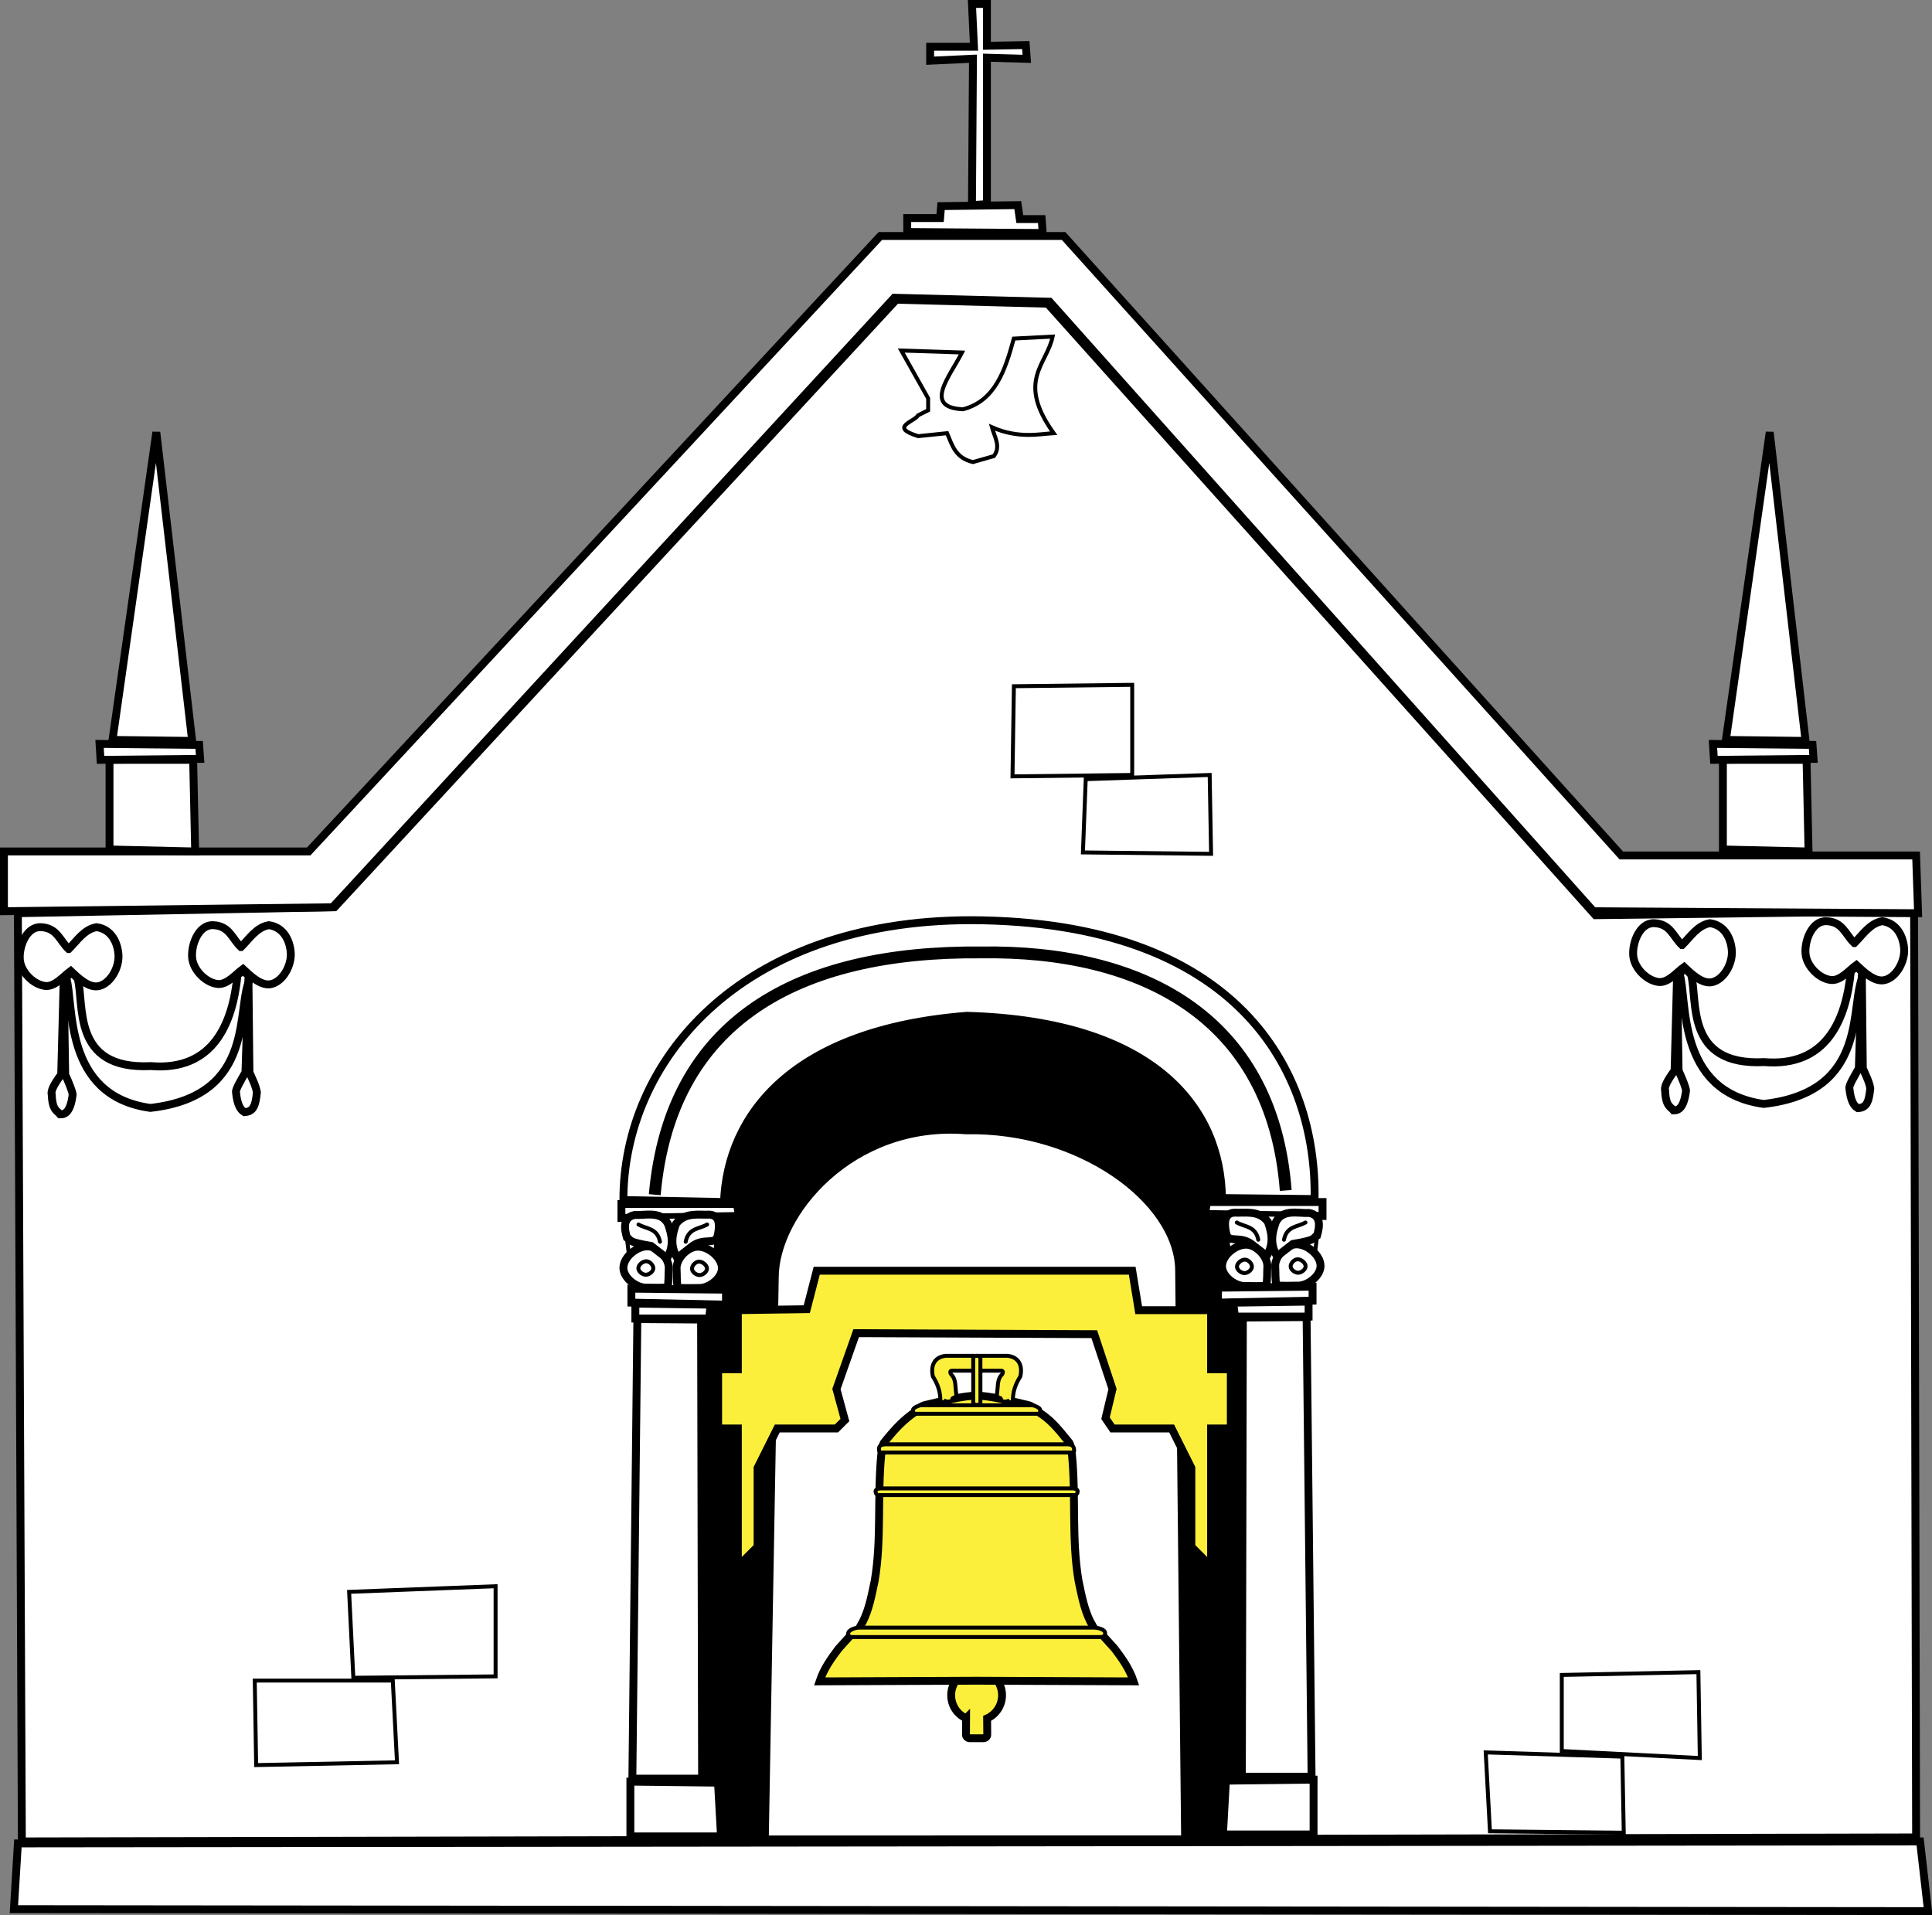 <?xml version="1.0" encoding="UTF-8" standalone="no"?>
<!-- Created with Inkscape (http://www.inkscape.org/) -->

<svg
   xmlns:dc="http://purl.org/dc/elements/1.1/"
   xmlns:cc="http://creativecommons.org/ns#"
   xmlns:rdf="http://www.w3.org/1999/02/22-rdf-syntax-ns#"
   xmlns:svg="http://www.w3.org/2000/svg"
   xmlns="http://www.w3.org/2000/svg"
   xmlns:sodipodi="http://sodipodi.sourceforge.net/DTD/sodipodi-0.dtd"
   xmlns:inkscape="http://www.inkscape.org/namespaces/inkscape"
   width="489.904"
   height="485.611"
   id="svg2"
   version="1.1"
   inkscape:version="0.48.4 r"
   sodipodi:docname="Meuble clocher église Saint Etienne de Tauriac (Gironde).svg">
  <rect width="100%" height="100%" fill="#808080" stroke="none"/>
  <defs
     id="defs4" />
  <sodipodi:namedview
     id="base"
     pagecolor="#ffffff"
     bordercolor="#666666"
     borderopacity="1.0"
     inkscape:pageopacity="0.0"
     inkscape:pageshadow="2"
     inkscape:zoom="0.7"
     inkscape:cx="413.11404"
     inkscape:cy="159.28467"
     inkscape:document-units="px"
     inkscape:current-layer="layer2"
     showgrid="false"
     inkscape:window-width="1920"
     inkscape:window-height="1005"
     inkscape:window-x="-9"
     inkscape:window-y="-9"
     inkscape:window-maximized="1"
     fit-margin-top="0"
     fit-margin-left="0"
     fit-margin-right="0"
     fit-margin-bottom="0">
    <inkscape:grid
       type="xygrid"
       id="grid2985"
       empspacing="5"
       visible="true"
       enabled="true"
       snapvisiblegridlinesonly="true"
       originx="-31.83px"
       originy="-294.47px" />
  </sodipodi:namedview>
  <g
     inkscape:groupmode="layer"
     id="layer2"
     inkscape:label="Tracé"
     style="display:inline"
     sodipodi:insensitive="true"
     transform="translate(-31.83,-272.282)" />
  <g
     id="g4203"
     transform="translate(-31.83,-272.282)">
    <path
       inkscape:connector-curvature="0"
       id="path3077"
       d="m 517.198,503.344 0.505,234.86 -480.328,1.01 -1.01,-235.366 80.307,-1.515 142.432,-154.048 38.386,1.01 138.896,155.058 z"
       style="fill:#ffffff;fill-opacity:1;stroke:#000000;stroke-width:2;stroke-linecap:butt;stroke-linejoin:miter;stroke-miterlimit:4;stroke-opacity:1;stroke-dasharray:none;display:inline" />
    <path
       inkscape:connector-curvature="0"
       id="path3999"
       d="m 204.051,743.761 149.503,0.505 -1.01,-179.302 -32.325,-36.365 -91.924,2.525 -25.759,39.396 z"
       style="fill:#000000;fill-opacity:1;stroke:#000000;stroke-width:1px;stroke-linecap:butt;stroke-linejoin:miter;stroke-opacity:1;display:inline" />
    <path
       inkscape:connector-curvature="0"
       id="path3050"
       d="m 32.83,488.192 77.277,0 144.957,-156.069 46.467,0 141.421,157.079 74.751,0 0.505,14.647 -82.327,-0.505 L 297.995,348.791 258.599,347.781 116.168,502.334 32.83,503.344 z"
       style="fill:#ffffff;fill-opacity:1;stroke:#000000;stroke-width:2;stroke-linecap:butt;stroke-linejoin:miter;stroke-miterlimit:4;stroke-opacity:1;stroke-dasharray:none;display:inline" />
    <g
       style="stroke-width:2;stroke-miterlimit:4;stroke-dasharray:none;display:inline"
       transform="translate(-3.03,0)"
       id="g3058">
      <path
         style="fill:#ffffff;fill-opacity:1;stroke:#000000;stroke-width:2;stroke-linecap:butt;stroke-linejoin:miter;stroke-miterlimit:4;stroke-opacity:1;stroke-dasharray:none"
         d="m 471.741,487.687 0,-22.728 21.213,0 0.505,23.234 z"
         id="path3052"
         inkscape:connector-curvature="0" />
      <path
         style="fill:#ffffff;fill-opacity:1;stroke:#000000;stroke-width:2;stroke-linecap:butt;stroke-linejoin:miter;stroke-miterlimit:4;stroke-opacity:1;stroke-dasharray:none"
         d="m 469.216,460.918 0.253,4.041 25.254,-0.253 -0.253,-3.536 z"
         id="path3054"
         inkscape:connector-curvature="0" />
      <path
         style="fill:#ffffff;fill-opacity:1;stroke:#000000;stroke-width:2;stroke-linecap:butt;stroke-linejoin:miter;stroke-miterlimit:4;stroke-opacity:1;stroke-dasharray:none"
         d="m 483.611,381.873 -11.112,78.034 20.203,0.253 z"
         id="path3056"
         inkscape:connector-curvature="0" />
    </g>
    <g
       style="stroke-width:2;stroke-miterlimit:4;stroke-dasharray:none;display:inline"
       id="g3063"
       transform="translate(-412.142,0)">
      <path
         inkscape:connector-curvature="0"
         id="path3065"
         d="m 471.741,487.687 0,-22.728 21.213,0 0.505,23.234 z"
         style="fill:#ffffff;fill-opacity:1;stroke:#000000;stroke-width:2;stroke-linecap:butt;stroke-linejoin:miter;stroke-miterlimit:4;stroke-opacity:1;stroke-dasharray:none" />
      <path
         inkscape:connector-curvature="0"
         id="path3067"
         d="m 469.216,460.918 0.253,4.041 25.254,-0.253 -0.253,-3.536 z"
         style="fill:#ffffff;fill-opacity:1;stroke:#000000;stroke-width:2;stroke-linecap:butt;stroke-linejoin:miter;stroke-miterlimit:4;stroke-opacity:1;stroke-dasharray:none" />
      <path
         inkscape:connector-curvature="0"
         id="path3069"
         d="m 483.611,381.873 -11.112,78.034 20.203,0.253 z"
         style="fill:#ffffff;fill-opacity:1;stroke:#000000;stroke-width:2;stroke-linecap:butt;stroke-linejoin:miter;stroke-miterlimit:4;stroke-opacity:1;stroke-dasharray:none" />
    </g>
    <path
       inkscape:connector-curvature="0"
       id="path3071"
       d="m 261.882,331.113 34.345,0.253 -0.253,-3.536 -5.556,0 -0.505,-3.536 -19.445,0.253 -0.253,3.03 -4.293,0 -4.041,0 z"
       style="fill:#ffffff;fill-opacity:1;stroke:#000000;stroke-width:2;stroke-linecap:butt;stroke-linejoin:miter;stroke-miterlimit:4;stroke-opacity:1;stroke-dasharray:none;display:inline" />
    <path
       sodipodi:nodetypes="ccccccccccccc"
       inkscape:connector-curvature="0"
       id="path3073"
       d="m 278.297,324.295 3.788,-0.253 0,-37.123 10.107,0.283 -0.253,-3.492 -9.854,0.179 c 0,-3.536 0,-7.071 0,-10.607 l -3.788,0 0.505,10.859 -11.112,0 0,3.536 10.859,-0.505 z"
       style="fill:#ffffff;fill-opacity:1;stroke:#000000;stroke-width:2;stroke-linecap:butt;stroke-linejoin:miter;stroke-miterlimit:4;stroke-opacity:1;stroke-dasharray:none;display:inline" />
    <path
       inkscape:connector-curvature="0"
       id="path3075"
       d="m 36.365,739.72 -1.01,16.668 485.378,0.505 -2.02,-17.678 z"
       style="fill:#ffffff;fill-opacity:1;stroke:#000000;stroke-width:2;stroke-linecap:butt;stroke-linejoin:miter;stroke-miterlimit:4;stroke-opacity:1;stroke-dasharray:none;display:inline" />
    <g
       id="g3897"
       style="display:inline">
      <path
         style="fill:#ffffff;fill-opacity:1;stroke:#000000;stroke-width:2;stroke-linecap:butt;stroke-linejoin:miter;stroke-miterlimit:4;stroke-opacity:1;stroke-dasharray:none"
         d="m 337.896,577.085 29.294,0 0,3.536 -29.799,-0.505 z"
         id="path3079"
         inkscape:connector-curvature="0" />
      <path
         style="fill:#ffffff;fill-opacity:1;stroke:#000000;stroke-width:1px;stroke-linecap:butt;stroke-linejoin:miter;stroke-opacity:1"
         d="m 342.315,580.116 2.156,18.346 19.785,-0.052 2.177,-17.915 z"
         id="path3095"
         inkscape:connector-curvature="0"
         sodipodi:nodetypes="ccccc" />
      <path
         style="fill:#ffffff;fill-opacity:1;stroke:#000000;stroke-width:2;stroke-linecap:butt;stroke-linejoin:miter;stroke-miterlimit:4;stroke-opacity:1;stroke-dasharray:none"
         d="m 340.674,598.804 23.991,-0.253 0,3.536 -23.991,0.505 z"
         id="path3081"
         inkscape:connector-curvature="0" />
      <path
         style="fill:#ffffff;fill-opacity:1;stroke:#000000;stroke-width:2;stroke-linecap:butt;stroke-linejoin:miter;stroke-miterlimit:4;stroke-opacity:1;stroke-dasharray:none"
         d="m 344.551,602.607 0.416,3.52 18.688,0 0,-3.788 z"
         id="path3083"
         inkscape:connector-curvature="0"
         sodipodi:nodetypes="ccccc" />
      <path
         style="fill:#ffffff;fill-opacity:1;stroke:#000000;stroke-width:2;stroke-linecap:butt;stroke-linejoin:miter;stroke-miterlimit:4;stroke-opacity:1;stroke-dasharray:none"
         d="m 342.694,723.81 22.223,-0.253 0,13.89 -22.981,0 z"
         id="path3085"
         inkscape:connector-curvature="0" />
      <path
         style="fill:#ffffff;fill-opacity:1;stroke:#000000;stroke-width:2;stroke-linecap:butt;stroke-linejoin:miter;stroke-miterlimit:4;stroke-opacity:1;stroke-dasharray:none"
         d="m 346.987,606.38 -0.253,116.42 17.678,0 -1.263,-116.54 z"
         id="path3087"
         inkscape:connector-curvature="0"
         sodipodi:nodetypes="ccccc" />
      <g
         id="g3111">
        <path
           style="fill:#ffffff;fill-opacity:1;stroke:#000000;stroke-width:2;stroke-linecap:butt;stroke-linejoin:miter;stroke-miterlimit:4;stroke-opacity:1;stroke-dasharray:none"
           d="m 361.003,598.299 c 2.534,-0.046 5.703,-2.517 5.682,-5.051 -0.023,-2.776 -3.543,-5.598 -6.313,-5.43 -2.558,0.156 -5.358,3.126 -5.177,5.682 0.086,1.209 -0.036,3.361 0.306,4.779 0.955,0.053 4.203,0.043 5.502,0.02 z"
           id="path3101"
           inkscape:connector-curvature="0"
           sodipodi:nodetypes="sssscs" />
      </g>
      <g
         id="g3117"
         transform="matrix(-1,0,0,1,708.39,0.089)">
        <path
           sodipodi:nodetypes="sssscs"
           inkscape:connector-curvature="0"
           id="path3119"
           d="m 361.003,598.299 c 2.534,-0.046 5.703,-2.517 5.682,-5.051 -0.023,-2.776 -3.543,-5.598 -6.313,-5.43 -2.558,0.156 -5.358,3.126 -5.177,5.682 0.086,1.209 -0.036,3.361 0.306,4.779 0.955,0.053 4.203,0.043 5.502,0.02 z"
           style="fill:#ffffff;fill-opacity:1;stroke:#000000;stroke-width:2;stroke-linecap:butt;stroke-linejoin:miter;stroke-miterlimit:4;stroke-opacity:1;stroke-dasharray:none" />
      </g>
      <path
         style="fill:#ffffff;fill-opacity:1;stroke:#000000;stroke-width:2;stroke-linecap:butt;stroke-linejoin:miter;stroke-miterlimit:4;stroke-opacity:1;stroke-dasharray:none"
         d="m 355.625,590.844 c -1.888,-3.337 -1.188,-6.026 -0.268,-8.661 1.707,-3.457 5.797,-2.164 8.482,-2.321 3.092,0.607 2.597,3.531 1.964,5.714 -1.269,0.649 0.298,1.061 -6.161,2.143 z"
         id="path3121"
         inkscape:connector-curvature="0"
         sodipodi:nodetypes="cccccc" />
      <path
         sodipodi:nodetypes="cccccc"
         inkscape:connector-curvature="0"
         id="path3123"
         d="m 353.063,590.755 c 1.888,-3.337 1.188,-6.026 0.268,-8.661 -2.334,-3.046 -5.797,-2.164 -8.482,-2.321 -2.947,0.17 -2.559,3.418 -1.964,5.714 0.85,1.913 3.258,0.196 6.161,2.143 z"
         style="fill:#ffffff;fill-opacity:1;stroke:#000000;stroke-width:2;stroke-linecap:butt;stroke-linejoin:miter;stroke-miterlimit:4;stroke-opacity:1;stroke-dasharray:none" />
      <path
         style="fill:none;stroke:#000000;stroke-width:1px;stroke-linecap:round;stroke-linejoin:miter;stroke-opacity:1"
         d="m 357.411,586.648 c 0.691,-3.52 3.472,-3.208 5.446,-4.375"
         id="path3125"
         inkscape:connector-curvature="0"
         sodipodi:nodetypes="cc" />
      <path
         sodipodi:nodetypes="cc"
         inkscape:connector-curvature="0"
         id="path3127"
         d="m 350.893,586.648 c -0.691,-3.52 -3.472,-3.208 -5.446,-4.375"
         style="fill:none;stroke:#000000;stroke-width:1px;stroke-linecap:round;stroke-linejoin:miter;stroke-opacity:1" />
      <path
         style="fill:#ffffff;fill-opacity:1;stroke:#000000;stroke-width:1px;stroke-linecap:butt;stroke-linejoin:miter;stroke-opacity:1"
         d="m 361.021,595.016 c 0.837,-0.015 1.883,-0.82 1.876,-1.646 -0.007,-0.904 -1.17,-1.824 -2.084,-1.769 -0.844,0.051 -1.769,1.019 -1.709,1.851 0.059,0.816 1.089,1.578 1.918,1.563 z"
         id="path3103"
         inkscape:connector-curvature="0"
         sodipodi:nodetypes="sssss" />
      <path
         sodipodi:nodetypes="sssss"
         inkscape:connector-curvature="0"
         id="path3115"
         d="m 347.369,595.105 c -0.837,-0.015 -1.883,-0.82 -1.876,-1.646 0.007,-0.904 1.17,-1.824 2.084,-1.769 0.844,0.051 1.769,1.019 1.709,1.851 -0.059,0.816 -1.089,1.578 -1.918,1.563 z"
         style="fill:none;stroke:#000000;stroke-width:1px;stroke-linecap:butt;stroke-linejoin:miter;stroke-opacity:1" />
    </g>
    <g
       transform="matrix(-1,0,0,1,556.594,0.505)"
       id="g3915"
       style="display:inline">
      <path
         inkscape:connector-curvature="0"
         id="path3917"
         d="m 337.896,577.085 29.294,0 0,3.536 -29.799,-0.505 z"
         style="fill:#ffffff;fill-opacity:1;stroke:#000000;stroke-width:2;stroke-linecap:butt;stroke-linejoin:miter;stroke-miterlimit:4;stroke-opacity:1;stroke-dasharray:none" />
      <path
         sodipodi:nodetypes="ccccc"
         inkscape:connector-curvature="0"
         id="path3919"
         d="m 342.315,580.116 2.156,18.346 19.785,-0.052 2.177,-17.915 z"
         style="fill:#ffffff;fill-opacity:1;stroke:#000000;stroke-width:1px;stroke-linecap:butt;stroke-linejoin:miter;stroke-opacity:1" />
      <path
         inkscape:connector-curvature="0"
         id="path3921"
         d="m 340.674,598.804 23.991,-0.253 0,3.536 -23.991,0.505 z"
         style="fill:#ffffff;fill-opacity:1;stroke:#000000;stroke-width:2;stroke-linecap:butt;stroke-linejoin:miter;stroke-miterlimit:4;stroke-opacity:1;stroke-dasharray:none" />
      <path
         sodipodi:nodetypes="ccccc"
         inkscape:connector-curvature="0"
         id="path3923"
         d="m 344.551,602.607 0.416,3.52 18.688,0 0,-3.788 z"
         style="fill:#ffffff;fill-opacity:1;stroke:#000000;stroke-width:2;stroke-linecap:butt;stroke-linejoin:miter;stroke-miterlimit:4;stroke-opacity:1;stroke-dasharray:none" />
      <path
         inkscape:connector-curvature="0"
         id="path3925"
         d="m 342.694,723.81 22.223,-0.253 0,13.89 -22.981,0 z"
         style="fill:#ffffff;fill-opacity:1;stroke:#000000;stroke-width:2;stroke-linecap:butt;stroke-linejoin:miter;stroke-miterlimit:4;stroke-opacity:1;stroke-dasharray:none" />
      <path
         sodipodi:nodetypes="ccccc"
         inkscape:connector-curvature="0"
         id="path3927"
         d="m 346.987,606.38 -0.253,116.42 17.678,0 -1.263,-116.54 z"
         style="fill:#ffffff;fill-opacity:1;stroke:#000000;stroke-width:2;stroke-linecap:butt;stroke-linejoin:miter;stroke-miterlimit:4;stroke-opacity:1;stroke-dasharray:none" />
      <g
         id="g3931">
        <path
           sodipodi:nodetypes="sssscs"
           inkscape:connector-curvature="0"
           id="path3933"
           d="m 361.003,598.299 c 2.534,-0.046 5.703,-2.517 5.682,-5.051 -0.023,-2.776 -3.543,-5.598 -6.313,-5.43 -2.558,0.156 -5.358,3.126 -5.177,5.682 0.086,1.209 -0.036,3.361 0.306,4.779 0.955,0.053 4.203,0.043 5.502,0.02 z"
           style="fill:#ffffff;fill-opacity:1;stroke:#000000;stroke-width:2;stroke-linecap:butt;stroke-linejoin:miter;stroke-miterlimit:4;stroke-opacity:1;stroke-dasharray:none" />
      </g>
      <g
         transform="matrix(-1,0,0,1,708.39,0.089)"
         id="g3937">
        <path
           style="fill:#ffffff;fill-opacity:1;stroke:#000000;stroke-width:2;stroke-linecap:butt;stroke-linejoin:miter;stroke-miterlimit:4;stroke-opacity:1;stroke-dasharray:none"
           d="m 361.003,598.299 c 2.534,-0.046 5.703,-2.517 5.682,-5.051 -0.023,-2.776 -3.543,-5.598 -6.313,-5.43 -2.558,0.156 -5.358,3.126 -5.177,5.682 0.086,1.209 -0.036,3.361 0.306,4.779 0.955,0.053 4.203,0.043 5.502,0.02 z"
           id="path3939"
           inkscape:connector-curvature="0"
           sodipodi:nodetypes="sssscs" />
      </g>
      <path
         sodipodi:nodetypes="cccccc"
         inkscape:connector-curvature="0"
         id="path3941"
         d="m 355.625,590.844 c -1.888,-3.337 -1.188,-6.026 -0.268,-8.661 1.707,-3.457 5.797,-2.164 8.482,-2.321 3.092,0.607 2.597,3.531 1.964,5.714 -1.269,0.649 0.298,1.061 -6.161,2.143 z"
         style="fill:#ffffff;fill-opacity:1;stroke:#000000;stroke-width:2;stroke-linecap:butt;stroke-linejoin:miter;stroke-miterlimit:4;stroke-opacity:1;stroke-dasharray:none" />
      <path
         style="fill:#ffffff;fill-opacity:1;stroke:#000000;stroke-width:2;stroke-linecap:butt;stroke-linejoin:miter;stroke-miterlimit:4;stroke-opacity:1;stroke-dasharray:none"
         d="m 353.063,590.755 c 1.888,-3.337 1.188,-6.026 0.268,-8.661 -2.334,-3.046 -5.797,-2.164 -8.482,-2.321 -2.947,0.17 -2.559,3.418 -1.964,5.714 0.85,1.913 3.258,0.196 6.161,2.143 z"
         id="path3943"
         inkscape:connector-curvature="0"
         sodipodi:nodetypes="cccccc" />
      <path
         sodipodi:nodetypes="cc"
         inkscape:connector-curvature="0"
         id="path3945"
         d="m 357.411,586.648 c 0.691,-3.52 3.472,-3.208 5.446,-4.375"
         style="fill:none;stroke:#000000;stroke-width:1px;stroke-linecap:round;stroke-linejoin:miter;stroke-opacity:1" />
      <path
         style="fill:none;stroke:#000000;stroke-width:1px;stroke-linecap:round;stroke-linejoin:miter;stroke-opacity:1"
         d="m 350.893,586.648 c -0.691,-3.52 -3.472,-3.208 -5.446,-4.375"
         id="path3947"
         inkscape:connector-curvature="0"
         sodipodi:nodetypes="cc" />
      <path
         style="fill:none;stroke:#000000;stroke-width:1px;stroke-linecap:butt;stroke-linejoin:miter;stroke-opacity:1"
         d="m 347.369,595.105 c -0.837,-0.015 -1.883,-0.82 -1.876,-1.646 0.007,-0.904 1.17,-1.824 2.084,-1.769 0.844,0.051 1.769,1.019 1.709,1.851 -0.059,0.816 -1.089,1.578 -1.918,1.563 z"
         id="path3935"
         inkscape:connector-curvature="0"
         sodipodi:nodetypes="sssss" />
      <path
         sodipodi:nodetypes="sssss"
         inkscape:connector-curvature="0"
         id="path3929"
         d="m 361.021,595.016 c 0.837,-0.015 1.883,-0.82 1.876,-1.646 -0.007,-0.904 -1.17,-1.824 -2.084,-1.769 -0.844,0.051 -1.769,1.019 -1.709,1.851 0.059,0.816 1.089,1.578 1.918,1.563 z"
         style="fill:none;stroke:#000000;stroke-width:1px;stroke-linecap:butt;stroke-linejoin:miter;stroke-opacity:1" />
    </g>
    <path
       sodipodi:nodetypes="ccccccc"
       inkscape:connector-curvature="0"
       id="path3949"
       d="m 341.684,576.075 c -0.253,-22.445 -16.697,-44.854 -64.65,-46.214 -44.472,3.492 -60.748,25.263 -61.619,47.225 l -25.506,-0.505 c -0.064,-34.717 29.023,-70.927 88.136,-70.963 67.915,0.246 87.698,38.362 87.126,70.711 z"
       style="fill:#ffffff;fill-opacity:1;stroke:#000000;stroke-width:2;stroke-linecap:butt;stroke-linejoin:miter;stroke-miterlimit:4;stroke-opacity:1;stroke-dasharray:none;display:inline" />
    <g
       style="stroke-width:2;stroke-miterlimit:4;stroke-dasharray:none;display:inline"
       id="g3980">
      <path
         sodipodi:nodetypes="ccsscsssc"
         inkscape:connector-curvature="0"
         id="path3954"
         d="m 502.046,511.425 c 2.09,-2.069 3.918,-5.015 7.071,-5.556 3.869,0.536 5.382,4.079 5.556,7.071 0.178,3.056 -1.85,7.007 -4.798,7.829 -2.648,0.738 -5.469,-2.065 -7.324,-3.788 -1.812,1.308 -4.064,4.143 -6.566,3.788 -3.006,-0.426 -6.012,-3.545 -6.313,-6.566 -0.327,-3.276 1.59,-8.475 5.303,-8.334 4.156,0.158 4.788,3.413 7.071,5.556 z"
         style="fill:#ffffff;fill-opacity:1;stroke:#000000;stroke-width:2;stroke-linecap:butt;stroke-linejoin:miter;stroke-miterlimit:4;stroke-opacity:1;stroke-dasharray:none" />
      <path
         style="fill:#ffffff;fill-opacity:1;stroke:#000000;stroke-width:2;stroke-linecap:butt;stroke-linejoin:miter;stroke-miterlimit:4;stroke-opacity:1;stroke-dasharray:none"
         d="m 458.357,511.931 c 2.09,-2.069 3.918,-5.015 7.071,-5.556 3.869,0.536 5.382,4.079 5.556,7.071 0.178,3.056 -1.85,7.007 -4.798,7.829 -2.648,0.738 -5.469,-2.065 -7.324,-3.788 -1.812,1.308 -4.064,4.143 -6.566,3.788 -3.006,-0.426 -6.012,-3.545 -6.313,-6.566 -0.327,-3.276 1.59,-8.475 5.303,-8.334 4.156,0.158 4.788,3.413 7.071,5.556 z"
         id="path3956"
         inkscape:connector-curvature="0"
         sodipodi:nodetypes="ccsscsssc" />
      <path
         style="fill:#ffffff;fill-opacity:1;stroke:#000000;stroke-width:2;stroke-linecap:butt;stroke-linejoin:miter;stroke-miterlimit:4;stroke-opacity:1;stroke-dasharray:none"
         d="m 457.725,519.254 c 2.046,6.253 -1.031,29.864 21.339,32.956 27.406,-3.086 21.483,-25.813 25.38,-32.956 l -1.768,-1.894 -1.515,1.136 c -1.192,12.396 -6.207,24.404 -21.971,23.107 -20.291,1.015 -16.764,-15.809 -18.562,-22.223 l -1.641,-1.641 z"
         id="path3958"
         inkscape:connector-curvature="0"
         sodipodi:nodetypes="ccccccccc" />
      <path
         style="fill:#ffffff;fill-opacity:1;stroke:#000000;stroke-width:2;stroke-linecap:butt;stroke-linejoin:miter;stroke-miterlimit:4;stroke-opacity:1;stroke-dasharray:none"
         d="m 457.094,519.633 -0.631,24.117 c -1.839,2.467 -2.71,4.205 -2.399,5.051 0.132,4.074 1.384,4.098 2.147,5.051 1.241,0.015 2.612,-0.603 3.157,-5.051 -0.112,-0.818 -0.772,-2.549 -1.894,-5.051 z"
         id="path3960"
         inkscape:connector-curvature="0"
         sodipodi:nodetypes="ccccccc" />
      <path
         style="fill:#ffffff;fill-opacity:1;stroke:#000000;stroke-width:2;stroke-linecap:butt;stroke-linejoin:miter;stroke-miterlimit:4;stroke-opacity:1;stroke-dasharray:none;display:inline"
         d="m 503.94,519.317 -0.758,23.865 c -1.139,2.023 -2.544,4.311 -2.399,5.051 0.323,3.254 1.155,4.473 2.147,5.051 2.05,-0.145 2.801,-1.231 3.157,-5.051 -0.371,-1.944 -1.218,-3.412 -1.894,-5.051 z"
         id="path3960-2"
         inkscape:connector-curvature="0"
         sodipodi:nodetypes="ccccccc" />
    </g>
    <g
       style="stroke-width:2;stroke-miterlimit:4;stroke-dasharray:none;display:inline"
       transform="translate(-409.112,1.01)"
       id="g3987">
      <path
         style="fill:#ffffff;fill-opacity:1;stroke:#000000;stroke-width:2;stroke-linecap:butt;stroke-linejoin:miter;stroke-miterlimit:4;stroke-opacity:1;stroke-dasharray:none"
         d="m 502.046,511.425 c 2.09,-2.069 3.918,-5.015 7.071,-5.556 3.869,0.536 5.382,4.079 5.556,7.071 0.178,3.056 -1.85,7.007 -4.798,7.829 -2.648,0.738 -5.469,-2.065 -7.324,-3.788 -1.812,1.308 -4.064,4.143 -6.566,3.788 -3.006,-0.426 -6.012,-3.545 -6.313,-6.566 -0.327,-3.276 1.59,-8.475 5.303,-8.334 4.156,0.158 4.788,3.413 7.071,5.556 z"
         id="path3989"
         inkscape:connector-curvature="0"
         sodipodi:nodetypes="ccsscsssc" />
      <path
         sodipodi:nodetypes="ccsscsssc"
         inkscape:connector-curvature="0"
         id="path3991"
         d="m 458.357,511.931 c 2.09,-2.069 3.918,-5.015 7.071,-5.556 3.869,0.536 5.382,4.079 5.556,7.071 0.178,3.056 -1.85,7.007 -4.798,7.829 -2.648,0.738 -5.469,-2.065 -7.324,-3.788 -1.812,1.308 -4.064,4.143 -6.566,3.788 -3.006,-0.426 -6.012,-3.545 -6.313,-6.566 -0.327,-3.276 1.59,-8.475 5.303,-8.334 4.156,0.158 4.788,3.413 7.071,5.556 z"
         style="fill:#ffffff;fill-opacity:1;stroke:#000000;stroke-width:2;stroke-linecap:butt;stroke-linejoin:miter;stroke-miterlimit:4;stroke-opacity:1;stroke-dasharray:none" />
      <path
         sodipodi:nodetypes="ccccccccc"
         inkscape:connector-curvature="0"
         id="path3993"
         d="m 457.725,519.254 c 2.046,6.253 -1.031,29.864 21.339,32.956 27.406,-3.086 21.483,-25.813 25.38,-32.956 l -1.768,-1.894 -1.515,1.136 c -1.192,12.396 -6.207,24.404 -21.971,23.107 -20.291,1.015 -16.764,-15.809 -18.562,-22.223 l -1.641,-1.641 z"
         style="fill:#ffffff;fill-opacity:1;stroke:#000000;stroke-width:2;stroke-linecap:butt;stroke-linejoin:miter;stroke-miterlimit:4;stroke-opacity:1;stroke-dasharray:none" />
      <path
         sodipodi:nodetypes="ccccccc"
         inkscape:connector-curvature="0"
         id="path3995"
         d="m 457.094,519.633 -0.631,24.117 c -1.839,2.467 -2.71,4.205 -2.399,5.051 0.132,4.074 1.384,4.098 2.147,5.051 1.241,0.015 2.612,-0.603 3.157,-5.051 -0.112,-0.818 -0.772,-2.549 -1.894,-5.051 z"
         style="fill:#ffffff;fill-opacity:1;stroke:#000000;stroke-width:2;stroke-linecap:butt;stroke-linejoin:miter;stroke-miterlimit:4;stroke-opacity:1;stroke-dasharray:none" />
      <path
         sodipodi:nodetypes="ccccccc"
         inkscape:connector-curvature="0"
         id="path3997"
         d="m 503.94,519.317 -0.758,23.865 c -1.139,2.023 -2.544,4.311 -2.399,5.051 0.323,3.254 1.155,4.473 2.147,5.051 2.05,-0.145 2.801,-1.231 3.157,-5.051 -0.371,-1.944 -1.218,-3.412 -1.894,-5.051 z"
         style="fill:#ffffff;fill-opacity:1;stroke:#000000;stroke-width:2;stroke-linecap:butt;stroke-linejoin:miter;stroke-miterlimit:4;stroke-opacity:1;stroke-dasharray:none;display:inline" />
    </g>
    <path
       sodipodi:nodetypes="cccccc"
       inkscape:connector-curvature="0"
       id="path4001"
       d="m 225.769,738.71 2.525,-142.432 c -0.045,-16.183 19.344,-39.657 48.487,-37.376 28.835,-0.588 53.762,17.665 54.043,35.355 l 1.515,144.452 z"
       style="fill:#ffffff;fill-opacity:1;stroke:#000000;stroke-width:2;stroke-linecap:butt;stroke-linejoin:miter;stroke-miterlimit:4;stroke-opacity:1;stroke-dasharray:none;display:inline" />
    <path
       sodipodi:nodetypes="ccccccccccccccccccccccccccccccc"
       inkscape:connector-curvature="0"
       id="path4003"
       d="m 218.929,619.505 -5,0 0,15 5,0 0,35 5,-5 0,-20 5,-10 15,0 2.143,-2.143 -2.143,-7.857 5,-14.167 60.379,0.253 4.621,13.914 -1.768,7.399 1.768,2.601 15,0 5,10 0,20 5,5 0,-35 5,0 0,-15 -5,0 0,-15 -18.358,0 -1.641,-10 -80,0 -2.525,9.747 -17.475,0.253 z"
       style="fill:#fcef3c;fill-opacity:1;stroke:#000000;stroke-width:2;stroke-linecap:butt;stroke-linejoin:miter;stroke-miterlimit:4;stroke-opacity:1;stroke-dasharray:none;display:inline" />
    <g
       id="layer4"
       inkscape:label="Meubles"
       style="display:inline"
       transform="matrix(0.184,0,0,0.184,228.052,602.058)">
      <g
         id="g16397">
        <path
           inkscape:connector-curvature="0"
           sodipodi:nodetypes="cccccccccccccsc"
           d="m 264.949,575.717 -0.136,22.723 c 0,2.647 2.415,4.778 5.415,4.778 l 18.475,0 c 3,0 5.415,-2.131 5.415,-4.778 l -0.18,-22.544 c 12.043,-5.4 20.567,-17.673 20.567,-31.925 0,-14.012 -8.239,-26.112 -20.26,-31.944 l -0.127,-92.603 c 0,-2.647 -2.415,-4.778 -5.415,-4.778 l -18.475,0 c -3,0 -5.415,2.131 -5.415,4.778 l -0.057,93.048 c -12.026,5.292 -20.329,17.432 -20.329,31.499 0,14.217 8.346,26.254 20.522,31.746 z"
           style="fill:#fcef3c;fill-opacity:1;stroke:#000000;stroke-width:10.843;stroke-miterlimit:4;stroke-opacity:1;stroke-dasharray:none"
           id="rect6497" />
        <g
           id="g16389">
          <path
             inkscape:connector-curvature="0"
             id="path2044"
             style="fill:#fcef3c;fill-opacity:1;fill-rule:evenodd;stroke:#000000;stroke-width:10.843;stroke-linecap:butt;stroke-linejoin:miter;stroke-miterlimit:4;stroke-opacity:1;stroke-dasharray:none"
             d="m 279.465,131.144 c 16.672,-0.19 50.395,7.987 70.471,12.776 7.692,1.576 9.847,6.829 14.148,9.477 16.443,10.122 25.399,20.493 43.183,42.606 2.551,4.052 2.114,11.557 3.587,16.218 5.657,58.164 -0.587,116.784 8.977,173.562 4.06,18.962 7.451,38.959 16.479,56.982 4.127,6.342 6.83,15.534 14.083,15.625 l 19.464,21.595 c 10.351,13.753 20.205,27.513 26.007,44.874 -72.376,-0.3 -144.752,-0.601 -216.399,-0.901 -71.647,0.3 -144.023,0.601 -216.399,0.901 5.802,-17.361 15.656,-31.121 26.007,-44.874 l 19.464,-21.595 c 7.253,-0.09 9.956,-9.282 14.083,-15.625 9.027,-18.022 12.419,-38.019 16.479,-56.982 9.564,-56.778 3.32,-115.398 8.977,-173.562 1.473,-4.66 1.036,-12.165 3.587,-16.218 17.785,-22.112 27.642,-31.583 43.183,-42.606 4.12,-2.922 6.456,-7.901 14.148,-9.477 20.076,-4.789 53.799,-12.967 70.471,-12.776 z"
             sodipodi:nodetypes="ccscccccccccccccccscc" />
          <path
             inkscape:connector-curvature="0"
             style="fill:#fcef3c;fill-opacity:1;stroke:#000000;stroke-width:5.421;stroke-miterlimit:4;stroke-opacity:1;stroke-dasharray:none"
             d="m 117.127,450.779 324.676,0 c 3.642,0.137 15.431,1.982 14.766,8.227 0,2.647 -2.415,4.778 -5.415,4.778 l -343.378,0 c -3,0 -5.415,-2.131 -5.415,-4.778 0.308,-5.19 10.043,-8.127 14.766,-8.227 z"
             id="rect2937"
             sodipodi:nodetypes="ccccccc" />
          <path
             inkscape:connector-curvature="0"
             style="fill:#fcef3c;fill-opacity:1;stroke:#000000;stroke-width:5.421;stroke-miterlimit:4;stroke-opacity:1;stroke-dasharray:none"
             d="m 203.284,144.35 152.363,0 c 3,0 11.415,3.316 11.415,6.316 0,3 -0.415,5.415 -3.415,5.415 l -168.363,0 c -3,0 -3.415,-2.415 -3.415,-5.415 0,-3 8.415,-6.316 11.415,-6.316 z"
             id="rect2939"
             sodipodi:nodetypes="ccsccsc" />
          <path
             inkscape:connector-curvature="0"
             style="fill:#fcef3c;fill-opacity:1;stroke:#000000;stroke-width:5.421;stroke-miterlimit:4;stroke-opacity:1;stroke-dasharray:none"
             d="m 154.141,198.127 250.649,0 c 2.829,0.382 8.87,0.083 9.097,8.173 0,1.765 -0.273,3.185 -3.097,3.185 l -262.649,0 c -2.823,0 -3.097,-1.421 -3.097,-3.185 -0.883,-6.635 2.883,-7.677 9.097,-8.173 z"
             id="rect2941"
             sodipodi:nodetypes="ccccccc" />
          <path
             inkscape:connector-curvature="0"
             style="fill:#fcef3c;fill-opacity:1;stroke:#000000;stroke-width:5.421;stroke-miterlimit:4;stroke-opacity:1;stroke-dasharray:none"
             d="m 146.726,258.915 265.479,0 c 3,0 6.514,1.705 6.514,3.822 l 0,0.637 c 0,2.118 -1.514,4.723 -4.514,4.723 l -269.479,0 c -3,0 -4.514,-2.606 -4.514,-4.723 l 0,-0.637 c 0,-2.118 3.514,-3.822 6.514,-3.822 z"
             id="rect2945"
             sodipodi:nodetypes="ccccccccc" />
        </g>
      </g>
      <g
         id="g16381">
        <g
           id="g16377">
          <path
             inkscape:connector-curvature="0"
             id="path8293"
             style="fill:#fcef3c;fill-opacity:1;fill-rule:evenodd;stroke:#000000;stroke-width:5.421;stroke-linecap:butt;stroke-linejoin:miter;stroke-miterlimit:4;stroke-opacity:1;stroke-dasharray:none"
             d="m 279.465,96.69 33.237,0 c 5.04,-0.584 2.808,4.911 0.388,6.696 -3.079,3.836 -4.158,9.143 -4.404,13.69 -0.095,3.407 -1.138,11.152 -1.43,14.544 3.408,3.263 7.641,2.554 4.934,5.523 0.791,1.519 6.716,3.015 10.462,1.472 2.501,2.824 4.581,1.228 6.745,0.56 -0.157,-13.366 3.378,-23.477 10.305,-34.534 3.119,-13.411 -0.851,-26.492 -17.513,-28.455 l -42.724,0 -42.724,0 c -16.662,1.963 -20.633,15.044 -17.513,28.455 6.927,11.057 10.462,21.168 10.305,34.534 2.164,0.668 4.244,2.265 6.745,-0.56 3.746,1.543 9.671,0.047 10.462,-1.472 -2.707,-2.969 1.526,-2.26 4.934,-5.523 -0.292,-3.392 -1.336,-11.137 -1.43,-14.544 -0.246,-4.547 -1.325,-9.854 -4.404,-13.69 -2.42,-1.785 -4.652,-7.279 0.388,-6.696 l 33.237,0 z"
             sodipodi:nodetypes="ccccccccccccccccccccc" />
        </g>
        <g
           id="g16373">
          <rect
             style="fill:#fcef3c;fill-opacity:1;stroke:#000000;stroke-width:5.421;stroke-miterlimit:4;stroke-opacity:1;stroke-dasharray:none"
             id="rect10083"
             width="9.91"
             height="67.726"
             x="274.789"
             y="76.186"
             rx="4.955"
             ry="3.185" />
        </g>
      </g>
    </g>
    <path
       inkscape:connector-curvature="0"
       id="path4105"
       d="m 96.429,698.434 35,0 1.071,20.714 -35.714,0.714 z"
       style="fill:#ffffff;fill-opacity:1;stroke:#000000;stroke-width:1px;stroke-linecap:butt;stroke-linejoin:miter;stroke-opacity:1;display:inline" />
    <path
       inkscape:connector-curvature="0"
       id="path4107"
       d="m 120.357,675.934 1.071,21.786 36.071,-0.357 0,-22.857 z"
       style="fill:#ffffff;fill-opacity:1;stroke:#000000;stroke-width:1px;stroke-linecap:butt;stroke-linejoin:miter;stroke-opacity:1;display:inline" />
    <path
       inkscape:connector-curvature="0"
       id="path4109"
       d="m 408.571,716.648 34.643,1.071 0.357,19.286 -33.929,-0.357 z"
       style="fill:#ffffff;fill-opacity:1;stroke:#000000;stroke-width:1px;stroke-linecap:butt;stroke-linejoin:miter;stroke-opacity:1;display:inline" />
    <path
       sodipodi:nodetypes="ccccc"
       inkscape:connector-curvature="0"
       id="path4111"
       d="m 427.857,697.005 0,19.286 35,1.786 L 462.5,696.291 z"
       style="fill:#ffffff;fill-opacity:1;stroke:#000000;stroke-width:1px;stroke-linecap:butt;stroke-linejoin:miter;stroke-opacity:1;display:inline" />
    <path
       inkscape:connector-curvature="0"
       id="path4113"
       d="m 288.929,446.291 30,-0.357 0,22.857 -30.357,0.357 z"
       style="fill:#ffffff;fill-opacity:1;stroke:#000000;stroke-width:1px;stroke-linecap:butt;stroke-linejoin:miter;stroke-opacity:1;display:inline" />
    <path
       inkscape:connector-curvature="0"
       id="path4115"
       d="m 307.143,469.862 -0.714,18.571 32.5,0.357 -0.357,-20 z"
       style="fill:#ffffff;fill-opacity:1;stroke:#000000;stroke-width:1px;stroke-linecap:butt;stroke-linejoin:miter;stroke-opacity:1;display:inline" />
    <path
       sodipodi:nodetypes="ccc"
       inkscape:connector-curvature="0"
       id="path4117"
       d="m 357.857,574.148 c -3.394,-44.354 -36.932,-60.937 -77.143,-60.357 -46.656,-0.447 -78.95,17.35 -82.857,61.429"
       style="fill:none;stroke:#000000;stroke-width:3;stroke-linecap:butt;stroke-linejoin:miter;stroke-miterlimit:4;stroke-opacity:1;stroke-dasharray:none;display:inline" />
    <path
       sodipodi:nodetypes="ccccccccccccccc"
       inkscape:connector-curvature="0"
       id="path4103"
       d="m 271.984,382.126 c 1.286,2.983 2.052,6.278 6.566,7.324 l 5.303,-1.515 c 1.835,-2.441 0.156,-4.882 -0.505,-7.324 6.78,2.992 12.063,1.709 15.657,1.515 -9.515,-13.356 -1.742,-17.28 -0.253,-24.496 l -9.849,0.505 c -2.191,8.079 -4.74,15.8 -12.879,17.93 -10.191,-0.467 -3.429,-8.199 -0.253,-14.395 l -15.405,-0.505 6.819,12.122 0,3.03 -2.525,1.263 c -0.994,1.697 -7.458,3.003 0,5.303 z"
       style="fill:#ffffff;fill-opacity:1;stroke:#000000;stroke-width:1px;stroke-linecap:butt;stroke-linejoin:miter;stroke-opacity:1" />
  </g>
</svg>
